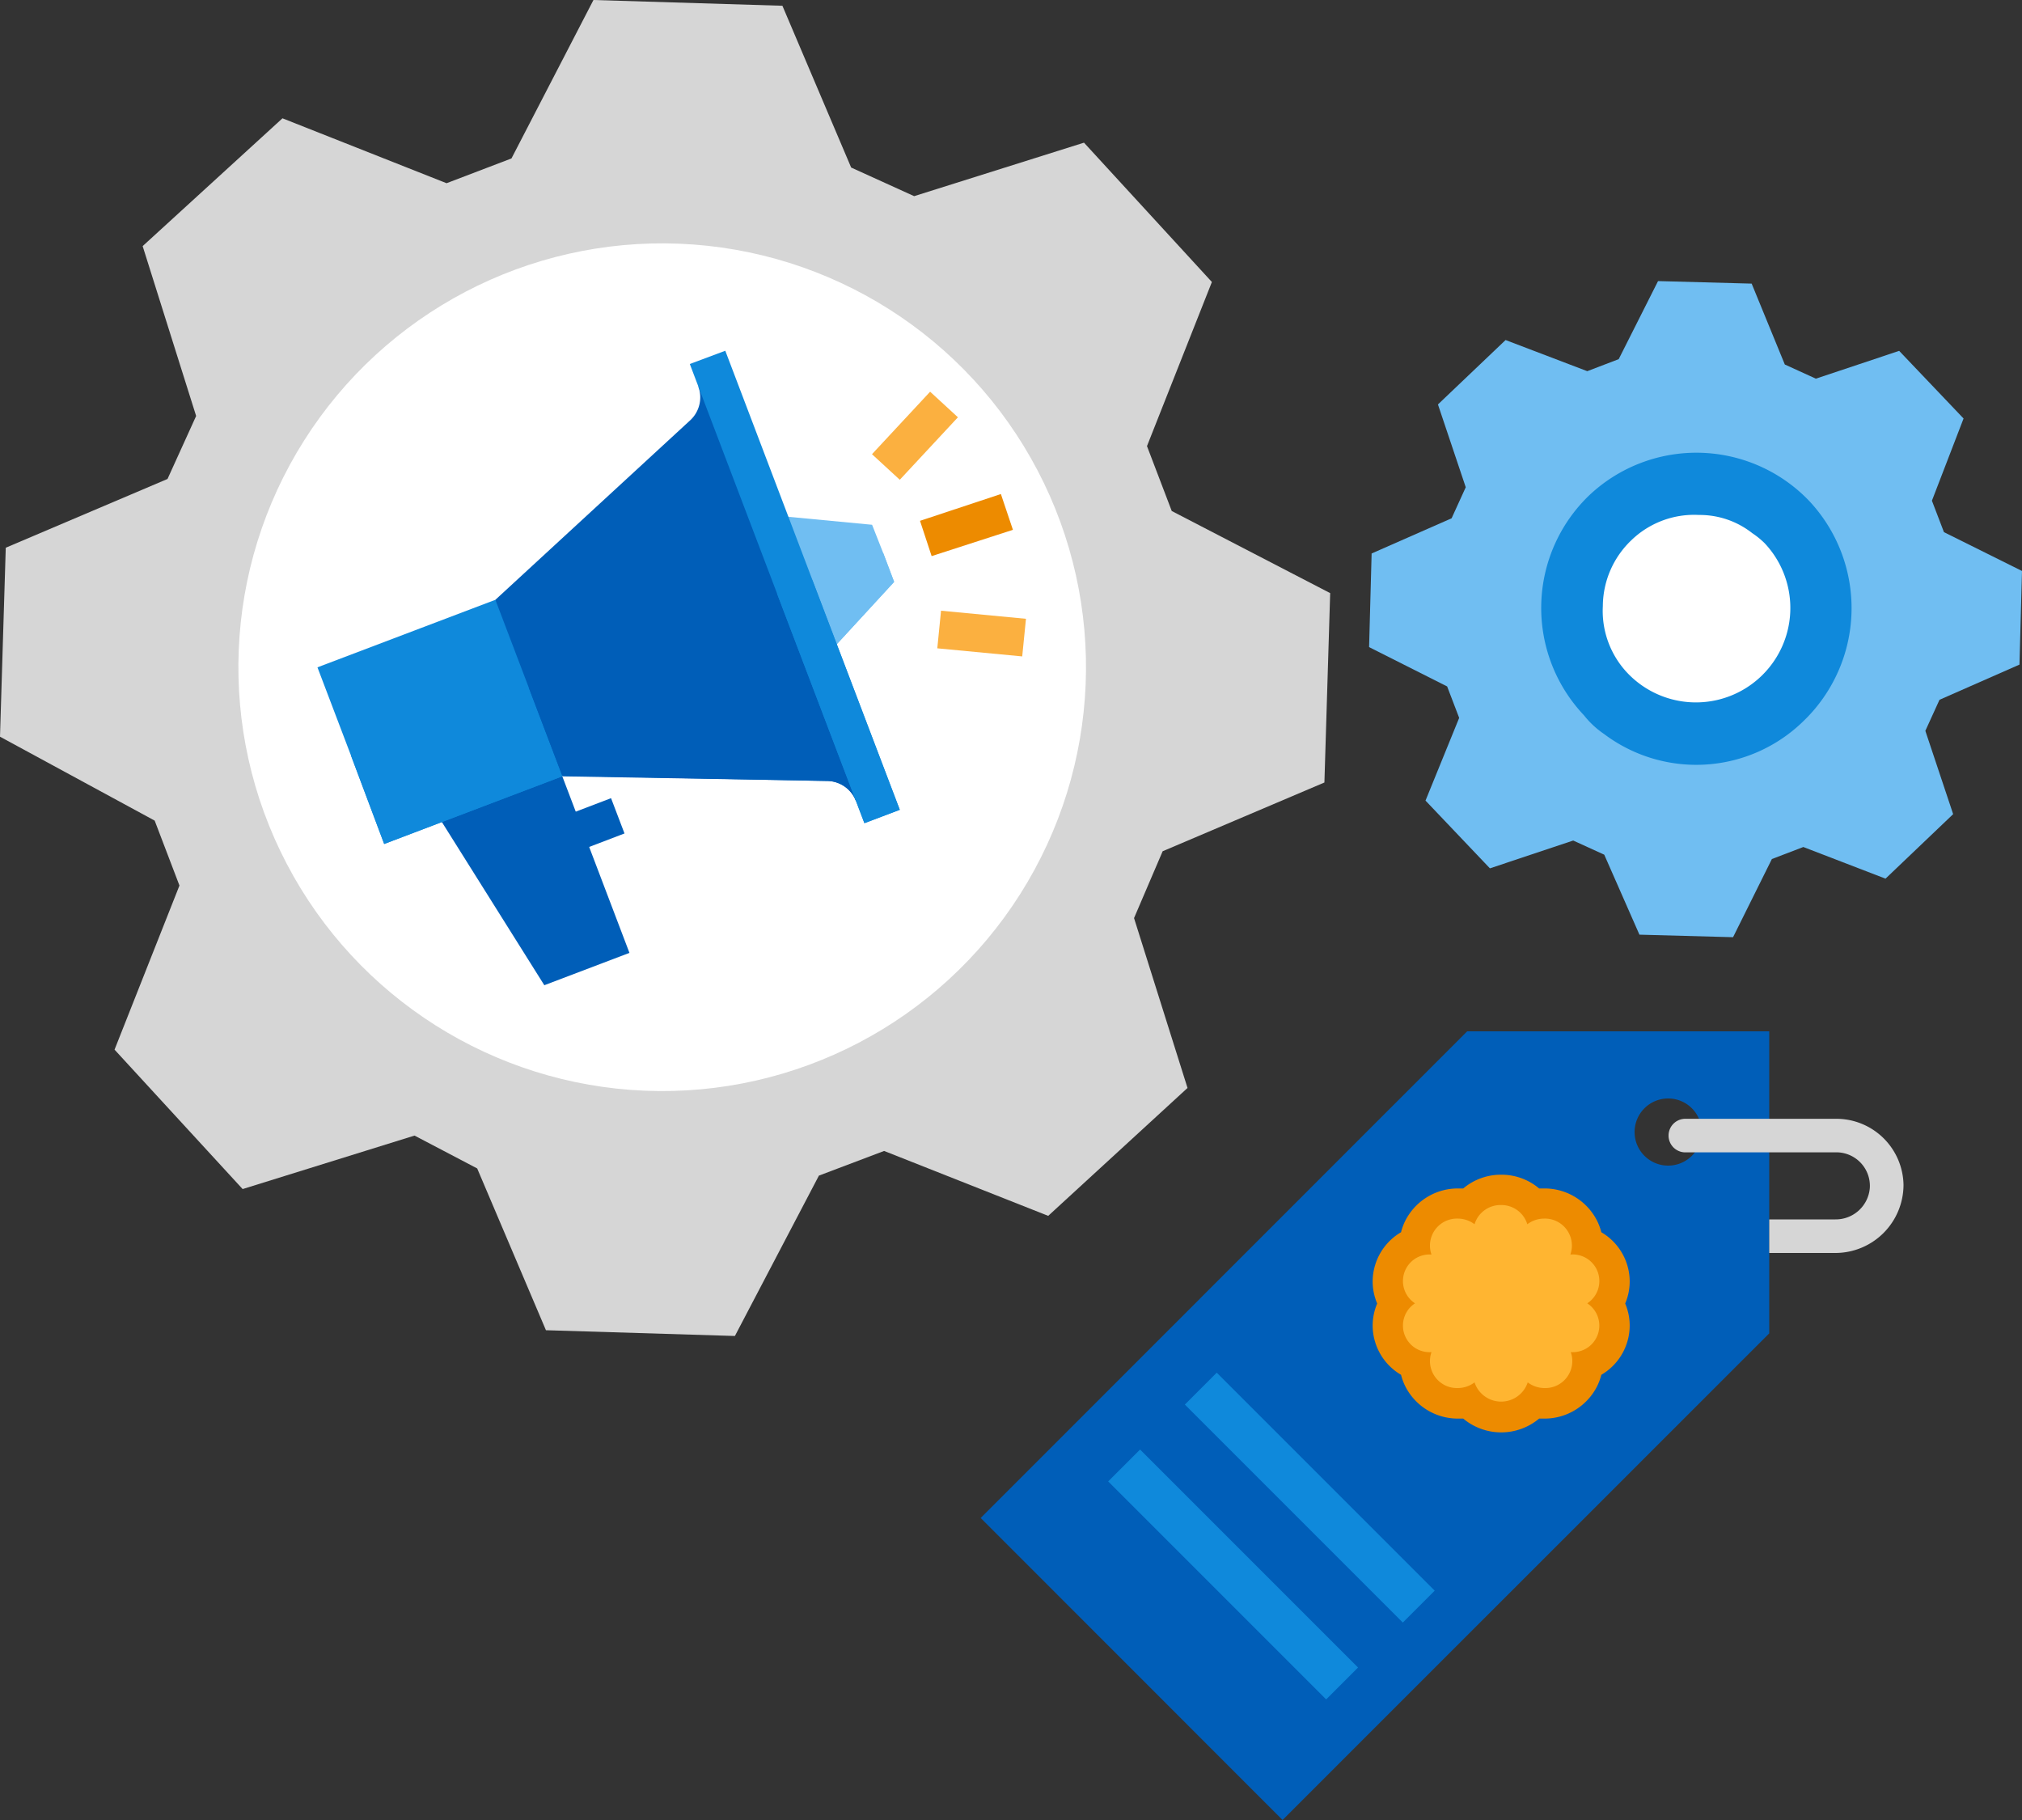 <svg xmlns="http://www.w3.org/2000/svg" id="design" viewBox="0 0 200 180"><rect x="0" y="0" width="200" height="180" fill="#333333" stroke="none"/><defs><style>.cls-1{fill:#70bef2;}.cls-2{fill:#fff;}.cls-3{fill:#0f89db;}.cls-4{fill:#d6d6d6;}.cls-5{fill:#005eb8;}.cls-6{fill:#fbb040;}.cls-7{fill:#ed8b00;}.cls-8{fill:#ffb531;}</style></defs><title>service-options</title><path class="cls-1" d="M144.33,71l-1.19-3.11L135.42,64l.25-9.26,7.91-3.48,1.4-3.07L142.23,40l6.69-6.37L157,36.71l3.11-1.19L164,27.8l9.26.25,3.28,8,3.07,1.4,8.24-2.75,6.37,6.69-3.13,8.13,1.19,3.11L200,56.47l-.25,9.26-7.91,3.48-1.4,3.07,2.75,8.24L186.5,86.9l-8.13-3.13-3.11,1.19-3.84,7.73-9.26-.25-3.48-7.91-3.07-1.4-8.24,2.75L141,79.18Z"></path><circle class="cls-2" cx="167.8" cy="60.19" r="12.4" transform="translate(4.92 132.64) rotate(-43.71)"></circle><path class="cls-3" d="M156.67,70.74A15.44,15.44,0,0,1,157.18,49h0a15.44,15.44,0,0,1,21.74.51,15.5,15.5,0,0,1-.56,21.83,15.16,15.16,0,0,1-19.69,1.26A8.93,8.93,0,0,1,156.67,70.74Zm11.38-19.81a8.93,8.93,0,0,0-6.7,2.51h0a9.07,9.07,0,0,0-2.81,6.5,8.93,8.93,0,0,0,2.51,6.7,9.34,9.34,0,0,0,13.5-12.91,8.08,8.08,0,0,0-1.23-1A8.4,8.4,0,0,0,168.05,50.93Z"></path><path class="cls-4" d="M0,72.86.57,54.17l16-6.8,2.83-6.23-5.29-16.8L27.94,11.7l16.23,6.42,6.42-2.45L58.7,0,77.39.57l6.8,16,6.23,2.83,16.8-5.29,12.65,13.78-6.42,16.23,2.45,6.42,15.67,8.12L131,77.39l-16,6.8-2.83,6.61,5.29,16.8-13.78,12.65-16.23-6.42L81,116.27l-8.31,15.86L54,131.56l-6.8-16L41,112.31l-17,5.29L11.33,103.81l6.42-16.23-2.45-6.42Z"></path><circle class="cls-2" cx="65.5" cy="65.98" r="41.92" transform="translate(-3.1 128.74) rotate(-87.66)"></circle><path class="cls-5" d="M55.2,80.94l5.24-2,1.33,3.49-5.24,2Z"></path><path class="cls-5" d="M51.5,76.46,42.89,80,53.84,97.44l8.42-3.2L55.62,76.78Z"></path><path class="cls-3" d="M49,59.32,31.4,66l3.32,8.73L38,83.47l17.58-6.68L56,72.63l-2-5.24-2-5.24Z"></path><path class="cls-3" d="M55.62,76.78,56,72.63l-2-5.24L34.72,74.73,38,83.47Z"></path><path class="cls-5" d="M69.06,38.2a3.09,3.09,0,0,1-.74,3.32L49,59.32l3.32,8.73,3.32,8.73,26.29.46a3.09,3.09,0,0,1,2.76,2l.59-3.72L78.61,58,72,40.59Z"></path><path class="cls-5" d="M81.9,77.24a3.09,3.09,0,0,1,2.76,2l.59-3.72L78.61,58l-26.31,10,3.32,8.73Z"></path><path class="cls-6" d="M89,47.45l-2.75-2.53L92,38.74l2.75,2.53Z"></path><path class="cls-7" d="M92.15,55,91,51.51l8-2.65,1.19,3.54Z"></path><path class="cls-6" d="M101.11,64.92l-8.4-.8.37-3.72,8.4.8Z"></path><path class="cls-1" d="M76.8,51l-.37,3.72,1.4,3.68L79.22,62,82,64.55l6.44-7-1.07-2.83L86.26,51.9Z"></path><path class="cls-1" d="M82,64.55l6.44-7-1.07-2.83-9.51,3.62L79.22,62Z"></path><path class="cls-3" d="M68.23,36l8.63,22.7,8.63,22.7L89,80.09l-8.63-22.7-8.63-22.7Z"></path><path class="cls-3" d="M76.86,58.71l3.49-1.33L89,80.09l-3.49,1.33Z"></path><path class="cls-5" d="M145.12,102,97,150.13l5.51,5.51L126.86,180,175,131.87V102ZM165,115.28a3.32,3.32,0,1,1,3.32-3.32,3.32,3.32,0,0,1-3.32,3.32Z"></path><path class="cls-4" d="M181.5,123.92H175V120.6h6.54a3.38,3.38,0,0,0,3.41-3.15,3.32,3.32,0,0,0-3.15-3.48h-15.1a1.66,1.66,0,1,1,0-3.32h14.94a6.65,6.65,0,0,1,6.64,6.52A6.75,6.75,0,0,1,181.5,123.92Z"></path><path class="cls-8" d="M148.44,140.11a4.21,4.21,0,0,1-3.26-1.47,4.18,4.18,0,0,1-1,.13,4.38,4.38,0,0,1-3.54-1.85,4,4,0,0,1-.71-2,4.16,4.16,0,0,1-2.49-2.69,4,4,0,0,1,.45-3.35,4,4,0,0,1-.45-3.35,4.16,4.16,0,0,1,2.49-2.69,4,4,0,0,1,.71-2,4.38,4.38,0,0,1,3.54-1.85,4.18,4.18,0,0,1,1,.13,4.35,4.35,0,0,1,6.51,0,4.18,4.18,0,0,1,1-.13,4.38,4.38,0,0,1,3.54,1.85,4,4,0,0,1,.71,2,4.16,4.16,0,0,1,2.49,2.69,4,4,0,0,1-.45,3.35,4,4,0,0,1,.45,3.35,4.16,4.16,0,0,1-2.49,2.69,4,4,0,0,1-.71,2,4.38,4.38,0,0,1-3.54,1.85,4.18,4.18,0,0,1-1-.13A4.21,4.21,0,0,1,148.44,140.11Z"></path><path class="cls-7" d="M148.44,119.18a2.68,2.68,0,0,1,2.63,1.9,2.76,2.76,0,0,1,1.66-.56,2.67,2.67,0,0,1,2.6,3.55h.09A2.63,2.63,0,0,1,157,128.9a2.63,2.63,0,0,1-1.54,4.83h-.09a2.67,2.67,0,0,1-2.6,3.55,2.76,2.76,0,0,1-1.66-.56,2.77,2.77,0,0,1-5.26,0,2.76,2.76,0,0,1-1.66.56,2.67,2.67,0,0,1-2.6-3.55h-.09a2.63,2.63,0,0,1-1.54-4.83,2.63,2.63,0,0,1,1.54-4.83h.09a2.67,2.67,0,0,1,2.6-3.55,2.76,2.76,0,0,1,1.66.56,2.68,2.68,0,0,1,2.63-1.9m0-3a5.78,5.78,0,0,0-3.75,1.36l-.54,0h0a5.82,5.82,0,0,0-4.77,2.49,5.52,5.52,0,0,0-.84,1.84,5.65,5.65,0,0,0-2.57,3.27,5.54,5.54,0,0,0,.21,3.78,5.54,5.54,0,0,0-.21,3.78,5.65,5.65,0,0,0,2.57,3.27,5.52,5.52,0,0,0,.84,1.84,5.82,5.82,0,0,0,4.77,2.49l.54,0a5.85,5.85,0,0,0,7.51,0l.54,0a5.82,5.82,0,0,0,4.77-2.49,5.52,5.52,0,0,0,.84-1.84,5.65,5.65,0,0,0,2.57-3.27,5.54,5.54,0,0,0-.21-3.78,5.54,5.54,0,0,0,.21-3.78,5.65,5.65,0,0,0-2.57-3.27,5.52,5.52,0,0,0-.84-1.84,5.82,5.82,0,0,0-4.77-2.49h0l-.54,0a5.78,5.78,0,0,0-3.75-1.36h0Z"></path><rect class="cls-3" x="114.31" y="145.89" width="30.49" height="4.46" transform="translate(142.68 -48.23) rotate(45)"></rect><rect class="cls-3" x="106.72" y="153.48" width="30.49" height="4.46" transform="translate(145.83 -40.63) rotate(45)"></rect></svg>